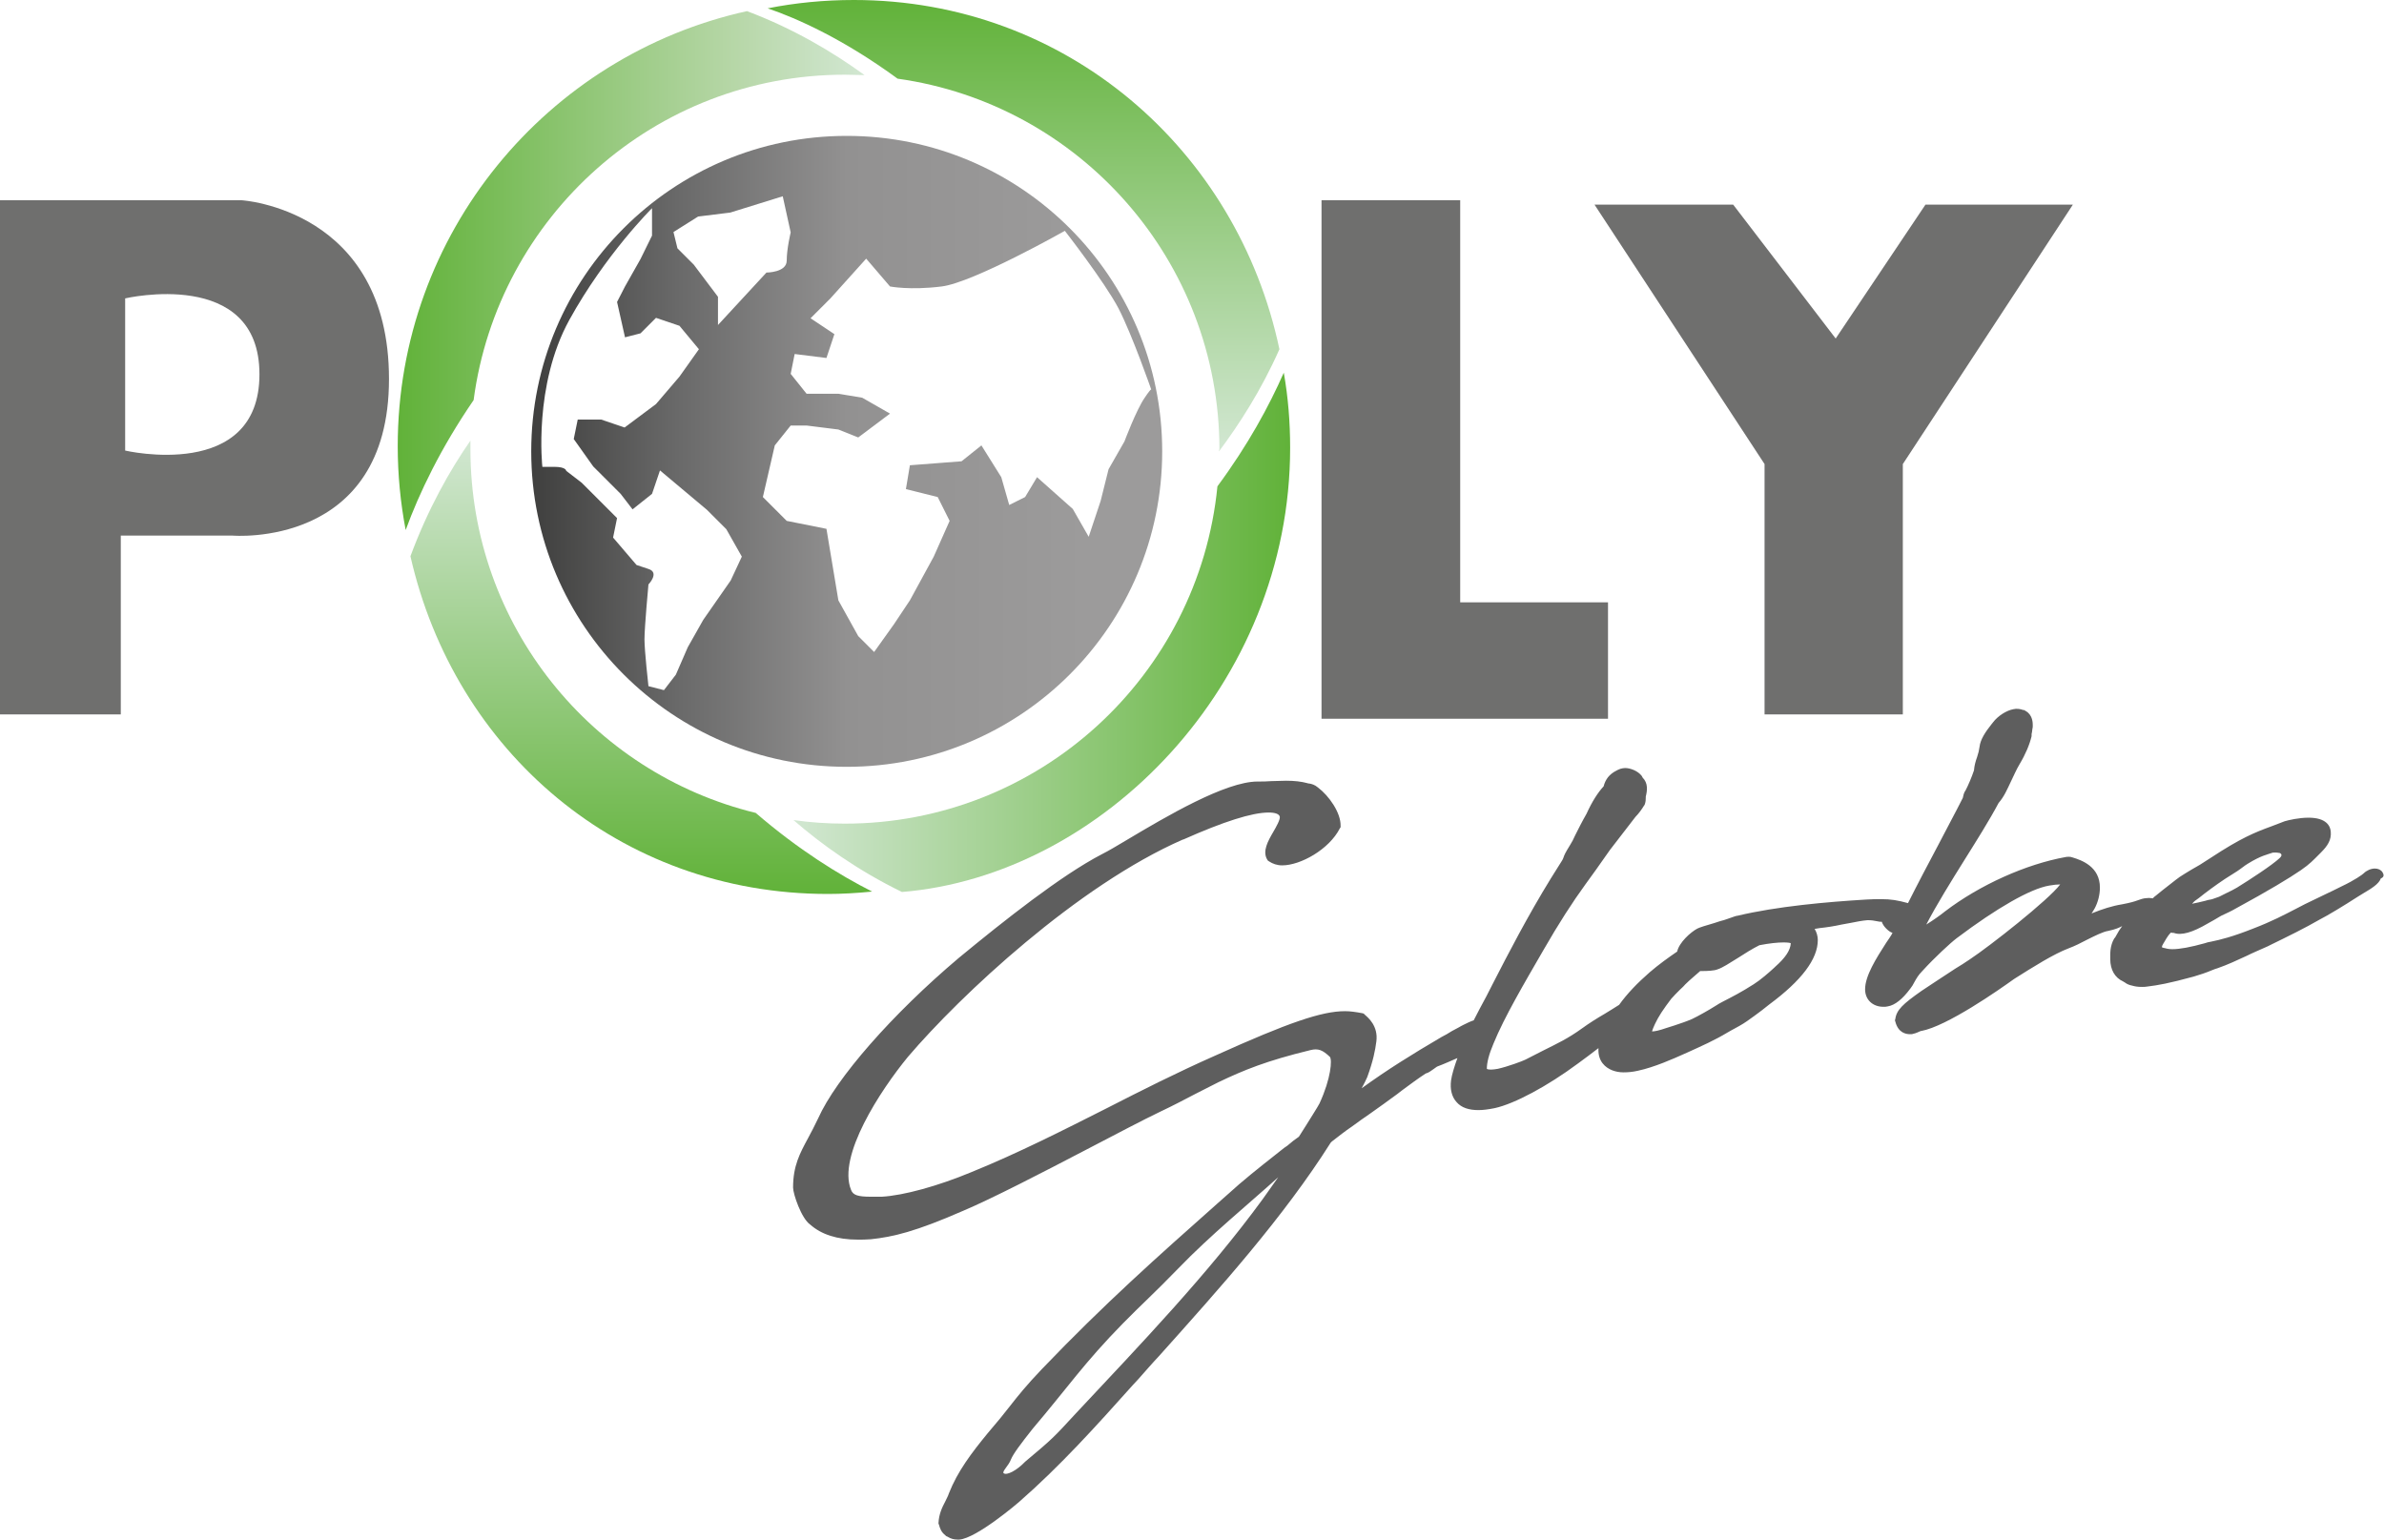 <?xml version="1.0" encoding="utf-8"?>
<!-- Generator: Adobe Illustrator 24.0.2, SVG Export Plug-In . SVG Version: 6.00 Build 0)  -->
<svg version="1.1" id="Calque_1" xmlns="http://www.w3.org/2000/svg" xmlns:xlink="http://www.w3.org/1999/xlink" x="0px" y="0px"
	 viewBox="0 0 600 387.6" style="enable-background:new 0 0 600 387.6;" xml:space="preserve">
<style type="text/css">
	.st0{fill:url(#SVGID_1_);}
	.st1{fill:#6F6F6E;}
	.st2{fill:url(#SVGID_2_);}
	.st3{fill:url(#SVGID_3_);}
	.st4{fill:url(#SVGID_4_);}
	.st5{fill:url(#SVGID_5_);}
	.st6{fill:#5E5E5E;}
</style>
<g>
	<linearGradient id="SVGID_1_" gradientUnits="userSpaceOnUse" x1="133.672" y1="113.666" x2="292.505" y2="113.666">
		<stop  offset="0" style="stop-color:#3F3F3E"/>
		<stop  offset="0.237" style="stop-color:#6A6A6A"/>
		<stop  offset="0.5" style="stop-color:#929191"/>
		<stop  offset="0.881" style="stop-color:#9C9B9B"/>
	</linearGradient>
	<path class="st0" d="M213.1,34.2c-43.9,0-79.4,35.6-79.4,79.4c0,43.9,35.6,79.4,79.4,79.4c43.9,0,79.4-35.6,79.4-79.4
		C292.5,69.8,257,34.2,213.1,34.2z M175.7,54.5l8.1-1l13.2-4.1l2,9.1c0,0-1,4.1-1,7.1c0,3-5.1,3-5.1,3l-12.2,13.2v-7.1l-6.1-8.1
		l-4.1-4.1l-1-4.1L175.7,54.5z M183.9,146.1l-6.9,9.9l-3.9,6.9l-3,6.9l-3,3.9l-3.9-1c0,0-1-8.9-1-11.8c0-3,1-13.8,1-13.8
		s2.9-3,0-3.9c-3-1-3-1-3-1l-5.9-6.9l1-4.9l-8.9-8.9l-3.9-3c0,0,0-1-3-1c-3,0-3,0-3,0s-2.3-20.5,6.8-37
		c9.1-16.5,20.8-28.1,20.8-28.1v6.9l-2.9,5.9l-3.9,6.9l-2,3.9l2,8.9l3.9-1l3.9-3.9l5.9,2l4.9,5.9l-4.9,6.9l-5.9,6.9l-7.9,5.9l-5.9-2
		h-5.9l-1,4.9l4.9,6.9l6.9,6.9l3,3.9l4.9-3.9l2-5.9l11.8,9.9l4.9,4.9l3.9,6.9L183.9,146.1z M283,111.1l-4,7l-2,8l-3,9l-4-7l-9-8
		l-3,5l-4,2l-2-7l-5-8l-5,4l-13,1l-1,6l8,2l3,6l-4,9l-6,11l-4,6l-5,7l-4-4l-5-9l-3-18l-10-2l-6-6l3-13l4-5h4l8,1l5,2l8-6l-7-4l-6-1
		h-8l-4-5l1-5l8,1l2-6l-6-4l5-5l9-10l6,7c0,0,5,1,13,0c8-1,31-14,31-14s9.9,12.7,13.5,19.5c3.5,6.8,8.3,20.6,8.3,20.6
		s0.3-1.1-1.7,1.9C286,103.1,283,111.1,283,111.1z"/>
	<path class="st1" d="M60.8,50.4H0v129.4h30.4v-45h28.1c0,0,39.4,3.4,39.4-39.4C97.9,52.6,60.8,50.4,60.8,50.4z M31.5,113.4V75.1
		c0,0,33.8-7.9,33.8,19.1C65.3,121.3,31.5,113.4,31.5,113.4z"/>
	<polygon class="st1" points="332.6,50.4 367.5,50.4 367.5,151.6 404.7,151.6 404.7,180.9 332.6,180.9 	"/>
	<polygon class="st1" points="401.3,51.5 436.2,51.5 462,85.2 484.6,51.5 521.7,51.5 478.9,116.8 478.9,179.8 444.1,179.8 
		444.1,116.8 	"/>
	<g>
		<linearGradient id="SVGID_2_" gradientUnits="userSpaceOnUse" x1="199.661" y1="159.225" x2="324.656" y2="159.225">
			<stop  offset="0" style="stop-color:#D2E7D2"/>
			<stop  offset="1" style="stop-color:#61B239"/>
		</linearGradient>
		<path class="st2" d="M306.4,122.4c-4.7,47.7-44.9,84.9-93.8,84.9c-4.4,0-8.7-0.3-12.9-0.9c7,6.1,16.2,12.7,27.3,18.1
			c50.2-4.1,97.7-52.2,97.7-111.8c0-6.4-0.5-12.7-1.6-18.9C319.4,102.2,314.1,112,306.4,122.4z"/>
	</g>
	<g>
		<linearGradient id="SVGID_3_" gradientUnits="userSpaceOnUse" x1="161.421" y1="110.878" x2="161.421" y2="224.93">
			<stop  offset="0" style="stop-color:#D2E7D2"/>
			<stop  offset="1" style="stop-color:#61B239"/>
		</linearGradient>
		<path class="st3" d="M190.2,204.6c-41.2-10-71.8-47.2-71.8-91.5c0-0.7,0-1.5,0-2.2c-5.1,7.3-10.7,17.2-15.1,29.1
			c11.1,48.9,52.4,85,105.1,85c3.3,0,7.1-0.2,11.1-0.6C211.2,220.2,201,213.9,190.2,204.6z"/>
	</g>
	<g>
		<linearGradient id="SVGID_4_" gradientUnits="userSpaceOnUse" x1="257.598" y1="113.55" x2="257.598" y2="9.094947e-13">
			<stop  offset="0" style="stop-color:#D2E7D2"/>
			<stop  offset="1" style="stop-color:#61B239"/>
		</linearGradient>
		<path class="st4" d="M306.8,113.6c5-6.7,10.6-15.3,15.2-25.7C311.4,37.7,268.4,0,214.9,0c-7.4,0-14.7,0.7-21.7,2.1
			c7.4,2.5,19.2,7.8,32.7,17.7c45.8,6.4,81,45.8,81,93.3C306.8,113.2,306.8,113.4,306.8,113.6z"/>
	</g>
	<linearGradient id="SVGID_5_" gradientUnits="userSpaceOnUse" x1="217.633" y1="68.072" x2="100.133" y2="68.072">
		<stop  offset="0" style="stop-color:#D2E7D2"/>
		<stop  offset="0.275" style="stop-color:#B7D7A8"/>
		<stop  offset="1" style="stop-color:#61B239"/>
	</linearGradient>
	<path class="st5" d="M188,2.8c-50.3,11.1-87.9,55.9-87.9,109.5c0,7.2,0.7,14.3,2,21.1c3.4-9.3,8.8-20.6,17.1-32.7
		c6.1-46.2,45.6-81.9,93.4-81.9c1.7,0,3.4,0.1,5,0.1C209.6,13.1,199.7,7.2,188,2.8z"/>
	<path class="st6" d="M599.6,219.5c-0.4-0.6-1.1-0.9-1.9-0.9c-1,0-2.1,0.5-2.8,1.2c-0.3,0.3-2.2,1.7-5.6,3.3c-1.4,0.7-2.8,1.4-4.1,2
		c-1,0.5-1.9,0.9-2.9,1.4c-1.5,0.7-2.9,1.4-4.2,2.1c-3.3,1.7-6.3,3.3-11,5.1c-5.3,2.1-8.2,2.8-10.6,3.3c-0.6,0.1-1.1,0.2-1.6,0.4
		c-3.6,1-6.3,1.5-8.2,1.5c-1,0-1.6-0.2-2-0.3l-0.1,0c-0.2-0.1-0.4-0.1-0.5-0.2c0-0.2,0.1-0.5,0.3-0.8c0.5-0.9,1.3-2.2,1.7-2.6
		l0.3-0.3c0.2,0.1,0.5,0.1,0.7,0.1c1.9,0.7,4.7-0.1,8.6-2.4c0.9-0.5,2-1.1,3.3-1.9c1.3-0.6,2.6-1.2,3.8-1.9
		c8.1-4.4,13.4-7.6,16.3-9.6c2.2-1.5,3.2-2.6,4.5-3.9l0.5-0.5c1.7-1.7,2.7-3.2,2.5-5.3c-0.1-1.3-1-3.5-5.6-3.5c-2.4,0-5,0.6-6,0.9
		l-3.4,1.3c-4.1,1.5-7.6,2.9-15.2,7.9c-2.1,1.4-3.6,2.3-4.9,3c-1.2,0.7-2.1,1.3-2.9,1.8c-1.4,1-2.3,1.8-4.4,3.4l-1.6,1.3
		c-0.3,0.2-0.5,0.4-0.8,0.7c-0.3,0-0.5-0.1-0.9-0.1c-0.6,0-1,0.1-1.2,0.1c-0.6,0.1-1.1,0.3-1.7,0.5c-0.8,0.3-1.8,0.6-3.9,1
		c-2.5,0.4-5,1.2-7.7,2.3c0.3-0.5,0.6-0.9,0.8-1.3c0.8-1.5,1.3-3.4,1.3-5.2c0-5.3-4.6-6.9-6.9-7.6c-0.5-0.2-1.2-0.2-1.7-0.1
		c-10,1.8-21.6,7-30.4,13.7c-1.1,0.9-2.8,2.1-4.7,3.3c2.6-5,6.2-10.8,9.7-16.4c3-4.8,6.1-9.7,8.5-14.2c1.4-1.6,2.2-3.5,3.1-5.4
		c0.7-1.4,1.3-2.9,2.2-4.4c1.5-2.5,2.5-4.9,3-7l0-0.3c0-0.2,0-0.4,0.1-0.7c0-0.3,0.1-0.5,0.1-0.8c0.1-0.3,0.1-0.6,0.1-0.9
		c0-0.6,0-2.6-1.7-3.6l-0.5-0.3l-0.2,0c-0.8-0.3-1.7-0.4-2.5-0.2c-1.7,0.3-3.9,1.7-5.1,3.3l-0.4,0.5c-1.5,1.9-2.8,3.8-3,5.7
		c-0.1,0.8-0.3,1.6-0.6,2.5c-0.4,1.1-0.7,2.2-0.8,3.4c-0.5,1.5-1.4,3.7-2.2,5.2l-0.1,0.1c-0.3,0.6-0.4,1.1-0.5,1.6
		c-1.9,3.8-4.1,7.8-6.1,11.7c-2.6,4.9-5.3,10-7.7,14.8c-2.6-0.7-4.2-1-6.8-1c-1,0-2.1,0-3.7,0.1c-9.9,0.6-22.5,1.7-32.5,4.1l-0.1,0
		c-0.1,0-0.3,0.1-0.4,0.1c-0.5,0.2-1.2,0.4-2,0.7c-0.3,0.1-0.6,0.2-0.9,0.3l-0.4,0.1c-0.3,0.1-1.1,0.3-1.9,0.6
		c-2.1,0.6-3.7,1.1-4.3,1.4c-1.7,0.9-4.6,3.5-5.1,5.8c-2.2,1.5-4.7,3.3-6.9,5.2c-3.1,2.7-5.7,5.4-7.7,8.2c-1.3,0.8-2.5,1.6-3.7,2.3
		c-1.9,1.1-3.8,2.3-5.6,3.6c-3.6,2.6-6.2,3.8-9.8,5.6c-1.3,0.7-2.8,1.4-4.5,2.3c-0.8,0.4-4.3,1.7-6.9,2.3c-0.6,0.1-1.2,0.2-1.7,0.2
		c-0.7,0-1-0.1-1.1-0.2c0-1.5,0.5-3.6,1.7-6.4c2.7-6.6,7.7-15.1,12.5-23.4c3.9-6.8,7.4-12.2,10.6-16.6c1.1-1.5,3.7-5.1,6.2-8.7
		l6.4-8.3c0.8-0.8,1.6-1.9,2.2-2.9l0.1-0.1c0.3-0.8,0.3-1.4,0.3-1.8c0-0.1,0-0.2,0-0.2l0-0.1c0.4-1.6,0.6-3.4-0.8-4.8
		c0-0.1-0.1-0.1-0.1-0.2l-0.1-0.2c-1-1.3-2.9-2-4.2-2c-0.4,0-0.8,0.1-1.2,0.2c-0.8,0.3-2.2,1-3,2l-0.1,0.1c-0.6,0.8-0.9,1.5-1.1,2.3
		c-1.4,1.5-2.9,3.8-4.3,6.9c-1.1,1.9-2.1,3.9-2.9,5.5c-0.4,0.9-0.8,1.7-1.2,2.3c-1.3,2.1-1.5,2.6-1.7,3.2c-0.1,0.2-0.1,0.4-0.5,1
		l-2.7,4.3c-5.9,9.6-10.7,18.9-14.5,26.3c-1.2,2.4-2.3,4.5-3.4,6.5c-0.5,0.9-0.9,1.8-1.5,2.9c-0.9,0.3-1.7,0.7-2.5,1.1
		c-0.4,0.2-0.8,0.4-1.3,0.7c-1.5,0.8-2.1,1.1-3,1.7l-1.3,0.7c-7.5,4.4-13.6,8.2-20.1,12.9c0.6-1.1,1.1-2.1,1.4-2.8
		c1.5-4.1,2-6.7,2.3-9c0.5-3.9-2.1-6-2.9-6.7l-0.3-0.3l-0.4-0.1c-1.6-0.3-3-0.5-4.3-0.5c-5.8,0-14.1,2.8-32.7,11.2
		c-9.5,4.2-18.6,8.8-27.4,13.3c-10.9,5.5-22.1,11.2-33.9,16c-8.4,3.5-17.1,5.9-22.6,6.2c-0.3,0-0.5,0-0.8,0l-1.9,0
		c-3.3,0-4.5-0.4-5-1.7c-3.5-8.5,7.4-25.1,14.3-33.5c13.3-15.6,42.7-43.1,69.2-54.7l0.1,0c10.1-4.5,17.3-6.8,21.5-6.8
		c1.7,0,2.7,0.4,2.8,1.1c0.1,0.7-0.9,2.5-1.6,3.7c-1.4,2.4-2.8,4.9-1.6,7l0.2,0.3l0.3,0.2c0.9,0.6,2,1,3.3,1c4.6,0,11.8-4,14.5-9.3
		l0.2-0.3l0-0.3c0.1-3.3-2.9-7.6-5.7-9.7c-0.8-0.7-1.6-0.9-2.2-1c-0.1,0-0.3,0-0.5-0.1c-1.5-0.4-3.2-0.6-5.3-0.6
		c-1.3,0-2.6,0.1-3.8,0.1c-1.1,0.1-2.2,0.1-3.3,0.1l-0.1,0c-8.1,0-23,8.8-32.9,14.7c-2.5,1.5-4.7,2.8-6.3,3.6
		c-10.2,5.3-24.6,16.7-36,26.1c-16.7,14.1-30.9,30.3-35.4,40.4c-0.9,1.9-1.7,3.4-2.5,4.9c-2.1,3.9-3.8,7-3.8,12.5
		c0,1.6,2.1,7.8,4.3,9.3c2.8,2.5,6.8,3.8,12,3.8c1,0,2.1,0,3.3-0.1c5.6-0.6,11.2-1.9,23.3-7.2c7.1-3,19.7-9.5,30.8-15.3
		c7.5-3.9,14.5-7.6,18.7-9.6c3.4-1.6,6.2-3.1,8.7-4.4c2.2-1.1,4.1-2.1,5.9-3c6.5-3.1,12.1-5.4,23.2-8.1c2-0.5,3.1,0,4.9,1.7
		c0.6,0.7,0.3,5.4-2.6,11.7c-0.4,0.8-2,3.3-3.3,5.4c-0.7,1.1-1.4,2.2-1.9,3c-0.9,0.6-1.8,1.3-2.6,2c-0.3,0.3-0.7,0.5-1.1,0.8
		c-0.8,0.6-1.6,1.3-2.4,1.9c-3.8,3-8.1,6.4-11.8,9.8l-2.6,2.3c-15.2,13.5-28.3,25.1-44.2,41.7c-4,4.2-5.9,6.6-8.1,9.4
		c-1.4,1.8-3,3.8-5.5,6.7c-4.1,5-7.6,9.6-9.8,15.2c-0.2,0.7-0.6,1.3-0.9,2c-0.8,1.5-1.6,3.2-1.7,5.4l0,0.2l0.1,0.2
		c0.3,1.1,0.6,1.9,1.6,2.7l0.2,0.2l0.2,0.1c0.2,0.1,0.3,0.1,0.4,0.2c0.5,0.3,1.3,0.6,2.3,0.6c0.2,0,0.3,0,0.4,0
		c4.4-0.3,15-9.4,15.1-9.5c10.4-9.1,19.3-19,28.7-29.5l1.3-1.4c1.7-1.9,3.4-3.9,5.2-5.8c15.4-17.2,31.3-34.9,43.2-53.7l0.3-0.3
		c1.7-1.3,3.3-2.6,5.1-3.8c1.5-1.1,3-2.2,4.5-3.2c2.3-1.6,4.6-3.3,6.8-4.9l1.3-1c1.9-1.4,3.9-2.9,5.9-4.2c0.8-0.2,1.5-0.8,2.1-1.2
		c0.3-0.2,0.7-0.5,0.7-0.5l0.2-0.1c0.6-0.2,1.5-0.6,2.7-1.1c0.7-0.3,1.6-0.7,2.3-1c-0.8,2.2-1.4,4.2-1.6,5.6
		c-0.3,2.3,0.2,4.2,1.4,5.5c1.2,1.4,3.1,2,5.5,2c1.2,0,2.6-0.2,4.1-0.5c5-1.1,13.2-5.5,20.9-11.2c1.8-1.3,3.5-2.6,5.2-3.9
		c-0.2,3.3,1.7,4.9,3.5,5.6c0.8,0.3,1.7,0.5,2.8,0.5c1.1,0,2.3-0.1,3.6-0.4c4.2-0.9,8.9-3,11.8-4.3l0.9-0.4c3.5-1.6,6.5-2.9,10-5
		l0.7-0.4c1.3-0.7,3-1.6,4.1-2.4c1.3-0.9,2.5-1.8,3.7-2.7c0.6-0.5,1.3-1,1.9-1.5c8.1-6,12.2-11.4,12.2-16.2c0-1-0.3-2-0.8-2.8
		c0.4-0.1,0.8-0.1,1.2-0.2c1.9-0.2,3.8-0.5,5.6-0.9c0.7-0.1,1.5-0.3,2.2-0.4c1.5-0.3,3-0.6,4.3-0.7l0.1,0c0.8,0,1.6,0.1,2.5,0.3
		c0.3,0.1,0.6,0.1,1,0.1c0.2,0.6,0.6,1.2,1.1,1.7c0.5,0.5,1,0.9,1.6,1.1c-0.4,0.8-1,1.6-1.6,2.5c-2.5,3.9-5.3,8.3-5.3,11.7
		c0,2.6,1.9,4.4,4.6,4.4c0.4,0,0.7,0,1.1-0.1c1.8-0.3,3.7-1.8,5.7-4.5c0.4-0.5,0.7-1,1-1.6c0.5-0.9,1-1.8,2-2.8
		c3.1-3.4,7.1-7.1,8.7-8.3c10.1-7.6,18.5-12.4,23.2-13.2c1.1-0.2,2.1-0.3,2.8-0.3c-2.9,3.9-17.8,15.6-22.8,18.9
		c-1.2,0.8-2.4,1.6-3.6,2.3c-3.1,2-5.9,3.9-8.5,5.6c-4.7,3.3-6.3,4.8-6.6,7.1l-0.1,0.3l0.1,0.3c0.7,2.8,2.6,3.2,3.7,3.2
		c0.3,0,0.6,0,0.8-0.1c0.6-0.1,1.2-0.4,1.9-0.7l0.1,0c6.5-1.2,19.5-10.3,23.4-13.1c4.9-3.1,10-6.3,13.7-7.7c1.6-0.6,3.2-1.4,4.7-2.2
		c2-1,4-2,5.3-2.2c1.9-0.4,2.7-0.8,3.5-1.2c-0.6,0.8-1.1,1.6-1.4,2.2c-0.2,0.3-0.3,0.6-0.5,0.8l-0.1,0.1c-1.1,1.9-1,3.8-1,5l0,0.2
		c0,2.7,1.2,4.7,3.2,5.6c0.2,0.1,0.3,0.2,0.5,0.3c0.4,0.3,0.9,0.6,1.9,0.8c0.7,0.2,1.4,0.3,2.4,0.3c0.4,0,0.9,0,1.4-0.1
		c2.5-0.3,5.4-0.8,11.6-2.5c1.4-0.4,3.2-1,4.6-1.6c0.5-0.2,1-0.4,1.4-0.5c2.6-0.9,4.9-2,7.3-3.1c1.6-0.8,3.3-1.5,5.3-2.4l0.8-0.4
		c4.5-2.2,8.4-4.1,12.4-6.4c1.8-0.9,6.1-3.5,9.5-5.7c0.4-0.3,0.9-0.5,1.3-0.8c2.2-1.3,4-2.4,4.5-3.8
		C600.2,220.7,599.9,220,599.6,219.5z M553.3,226.1c2-1.6,4.3-3.3,6.7-4.9l3-1.9c0.8-0.5,2-1.5,2.7-1.9c3.4-2.1,4.9-2.3,6.3-2.8
		c0.1,0,0.8-0.1,1.8,0.1c0.1,0.1,0.9,0.4-0.1,1.3c-1.8,1.7-7.3,5.3-10.7,7.4c-0.7,0.4-1.6,0.9-2.7,1.4l-1.8,0.9l-1.7,0.6
		c-0.7,0.2-0.8,0.1-1.7,0.4c-1.3,0.3-2.4,0.6-3.1,0.7l-0.3,0.1C552.1,226.9,552.7,226.5,553.3,226.1z M317.8,301.8
		c-13.8,18.9-30.9,36.7-47,53.9c-5.8,6.3-5.9,6.4-12.8,12.2c-2.1,2.2-4.6,3.5-5.4,2.9c-0.5-0.4,1.3-2,1.8-3.4c0.6-1.5,2.5-4,5.5-7.8
		c9-10.6,12.9-16.5,22.7-26.5c4.3-4.4,7.9-7.6,14-13.9c8-8.3,17.8-16.3,25.1-22.9L317.8,301.8z M446.8,243.3l-0.2,0.2
		c-1.4,1.3-3.6,3.2-5.2,4.2c-3.3,2.1-5.1,3-8,4.5l-0.9,0.5c-0.2,0.1-0.4,0.3-0.8,0.5c-1.4,0.9-4.4,2.6-5.9,3.3
		c-1.4,0.6-2.9,1.1-4.4,1.6c-0.6,0.2-1.3,0.4-1.9,0.6c-2,0.7-3.1,0.9-3.7,0.9c0,0,0-0.1,0-0.1c0.2-0.7,1-2.6,2.3-4.6
		c0.7-1.1,1.6-2.3,2.5-3.5c0.7-0.8,1.4-1.5,2.2-2.3c0.4-0.4,0.9-0.8,1.3-1.3c1.3-1.3,2.6-2.3,3.8-3.4c0.2,0,0.4,0,0.6,0
		c1.3,0,3-0.1,3.7-0.4c1.3-0.4,3.1-1.6,5.2-2.9c1.7-1.1,3.6-2.3,5.4-3.2c2.6-0.5,4.6-0.7,6.1-0.7c1.1,0,1.6,0.1,1.8,0.2
		C450.6,239.2,449.3,241.1,446.8,243.3z"/>
</g>
</svg>
